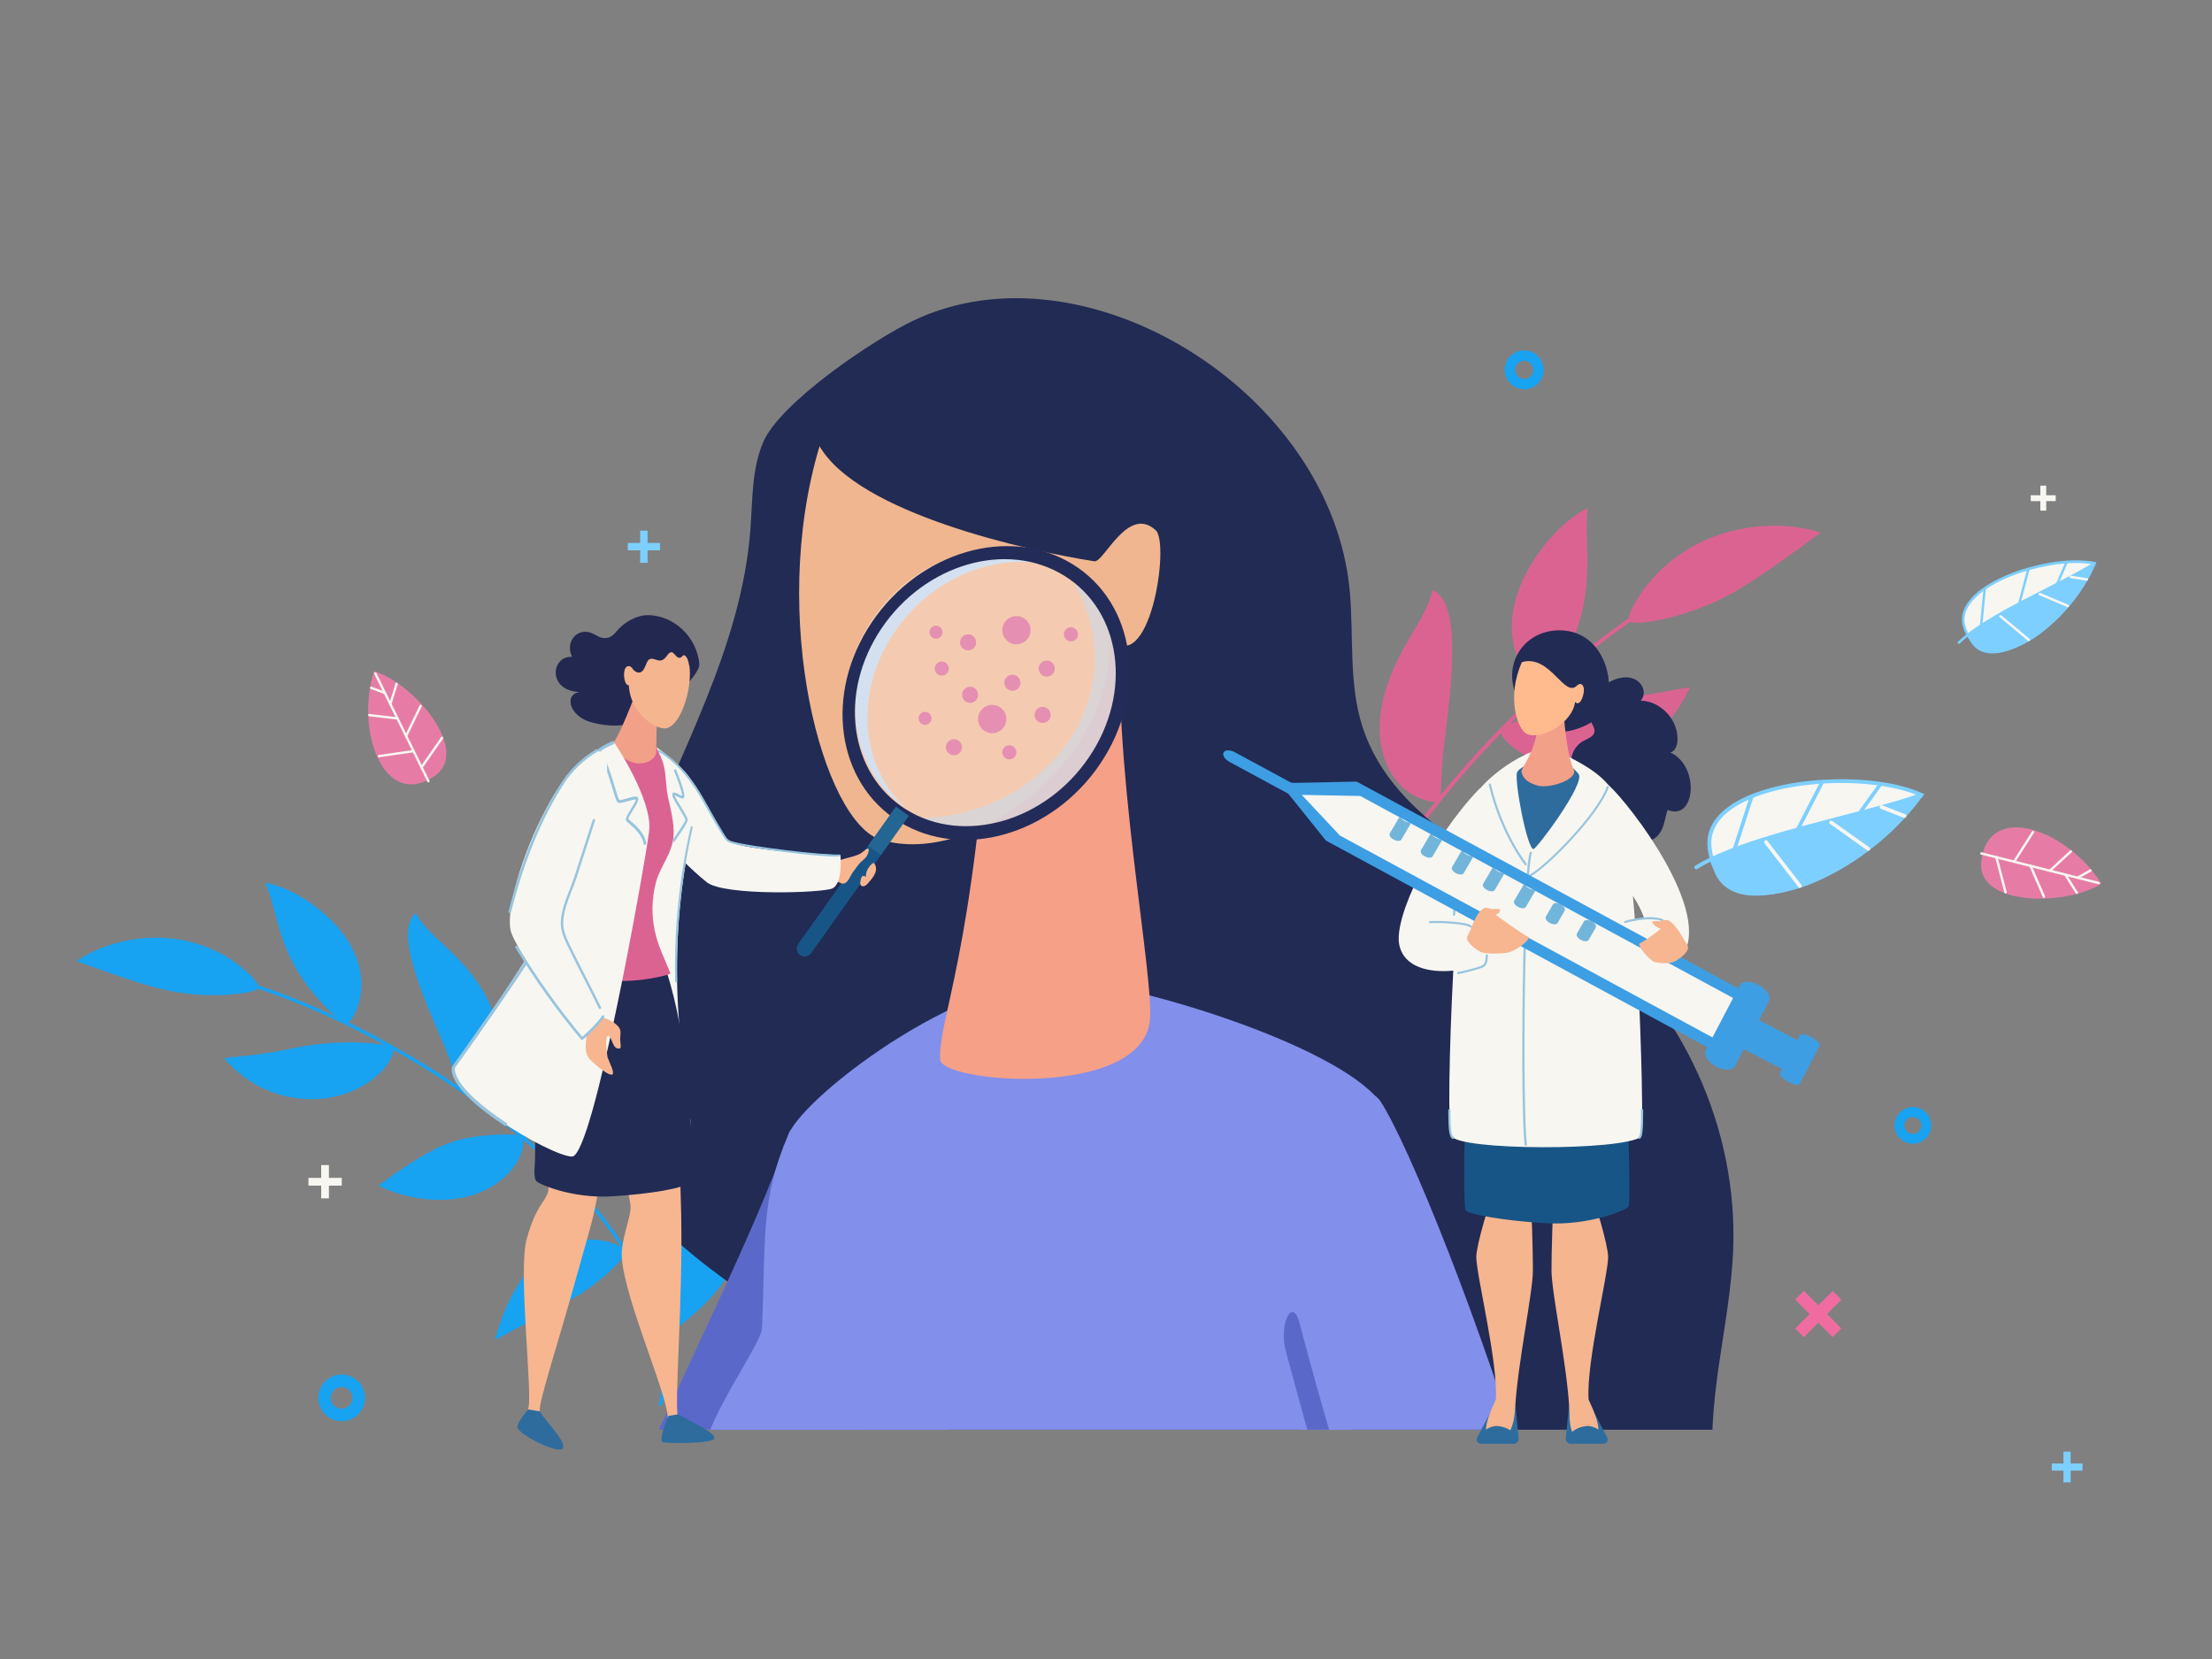 <?xml version="1.0" encoding="UTF-8"?>
<svg xmlns="http://www.w3.org/2000/svg" xmlns:xlink="http://www.w3.org/1999/xlink" viewBox="0 0 200 150">
  <rect x="0" y="0" width="200" height="150" fill="#808080" stroke="none"/>
  <defs>
    <style>
      .cls-1 {
        fill: #185587;
      }

      .cls-2 {
        fill: #232850;
      }

      .cls-3 {
        fill: #fff;
        mix-blend-mode: screen;
        opacity: .29;
      }

      .cls-4 {
        fill: #3d9ee3;
      }

      .cls-5 {
        fill: #828feb;
      }

      .cls-6 {
        fill: #f7b690;
      }

      .cls-7 {
        fill: #f06ca0;
      }

      .cls-8 {
        fill: #f3a088;
      }

      .cls-9 {
        fill: #2e6c9e;
      }

      .cls-10 {
        fill: #f0b68f;
      }

      .cls-11 {
        fill: #cde5fe;
        opacity: .81;
      }

      .cls-12 {
        fill: #aacef4;
        opacity: .53;
      }

      .cls-13 {
        fill: none;
      }

      .cls-14 {
        fill: #f6a087;
      }

      .cls-15 {
        fill: #246693;
      }

      .cls-16 {
        fill: #18a2f2;
      }

      .cls-17 {
        fill: #f7f6f1;
      }

      .cls-18 {
        isolation: isolate;
      }

      .cls-19 {
        fill: #97c4de;
      }

      .cls-20 {
        fill: #212b54;
      }

      .cls-21 {
        fill: #ffbb8e;
      }

      .cls-22 {
        fill: #232b59;
      }

      .cls-23 {
        fill: #db6392;
      }

      .cls-24 {
        fill: #e67ca6;
      }

      .cls-25 {
        fill: #72b5db;
      }

      .cls-26 {
        fill: #222b54;
      }

      .cls-27 {
        fill: #5a69c9;
      }

      .cls-28 {
        fill: #7dcfff;
      }

      .cls-29 {
        clip-path: url(#clippath);
      }

      .cls-30 {
        fill: #f5b58f;
      }
    </style>
    <clipPath id="clippath">
      <rect class="cls-13" x="51.1" y="14.78" width="113.36" height="114.49"></rect>
    </clipPath>
  </defs>
  <g class="cls-18">
    <g id="_レイヤー_2" data-name="レイヤー 2">
      <g id="_レイヤー_1-2" data-name="レイヤー 1">
        <g>
          <rect class="cls-13" width="200" height="150"></rect>
          <g>
            <path class="cls-24" d="M39.26,70.19c3.37-2.26-1.77-8.38-5.44-9.51-1.72,5.4.89,12.56,5.44,9.51Z"></path>
            <path class="cls-17" d="M38.78,70.73c.05-.03.07-.09.05-.14l-4.8-9.74c-.03-.05-.09-.07-.14-.05-.05.03-.07.09-.05.14l4.8,9.74c.03.05.09.07.14.05,0,0,0,0,0,0Z"></path>
            <path class="cls-17" d="M34.84,62.75s.04-.03.05-.06c.02-.05,0-.12-.06-.14l-1.23-.46c-.05-.02-.12,0-.14.06-.02.05,0,.12.06.14l1.23.46s.06,0,.09,0Z"></path>
            <path class="cls-17" d="M35.34,63.77s.04-.03.05-.06l.57-1.85c.02-.06-.01-.12-.07-.13-.06-.02-.12.01-.13.07l-.57,1.85c-.02.06.01.12.07.13.03,0,.06,0,.08,0Z"></path>
            <path class="cls-17" d="M35.97,65.05s.05-.05.06-.08c0-.06-.03-.11-.09-.12l-2.54-.3c-.06,0-.11.03-.12.09,0,.06.03.11.09.12l2.54.3s.04,0,.06-.01Z"></path>
            <path class="cls-17" d="M36.76,66.65s.04-.03.05-.05l1.32-2.73c.03-.05,0-.12-.05-.14-.05-.03-.12,0-.14.05l-1.32,2.73c-.03.05,0,.12.05.14.03.02.07.01.1,0Z"></path>
            <path class="cls-17" d="M37.44,68.01s.06-.06.06-.11c0-.06-.06-.1-.12-.09l-3.13.45c-.06,0-.1.06-.09.12s.06.1.12.09l3.13-.45s.02,0,.04-.01Z"></path>
            <path class="cls-17" d="M38.16,69.48s.03-.02.04-.03l1.86-2.68s.02-.11-.03-.15-.11-.02-.15.03l-1.86,2.68s-.02.11.03.15c.03.02.08.02.11,0Z"></path>
            <path class="cls-23" d="M123.79,81.72c-3.11,5.28-5.06,10.28-5.82,14.79l-.38.04c.01-.08.02-.15.04-.23.79-4.56,2.77-9.53,5.86-14.79,2.81-4.77,6.53-9.69,10.75-14.21,4.08-4.37,8.54-8.29,12.9-11.33.08-.06.19-.04.24.04.06.08.04.19-.04.24-8.98,6.27-18,16.02-23.55,25.44Z"></path>
            <path class="cls-23" d="M147.24,56.14c.34.49,4.69-.11,8.66-2.13,1.89-.97,3.68-2.15,8.7-5.84-1.74-.62-4.39-.88-7.17-.35-7.64,1.48-10.48,7.9-10.19,8.32Z"></path>
            <path class="cls-23" d="M139.63,62.28c.54-.16,1.95-2.74,2.73-4.79,1.9-4.95.79-8.49,1.21-11.56-1.59.74-3.94,2.86-5.46,5.67-3.67,6.77.87,10.88,1.52,10.68Z"></path>
            <path class="cls-23" d="M129.1,72.41c1.74.39.86-.4,1.52-5.57.65-5.1,1.55-12.35-1.1-13.49-.51,2.6-3.08,4.99-4.31,9.29-1.52,5.39.88,9.07,3.89,9.77Z"></path>
            <path class="cls-23" d="M118.18,86.91c.99-.01,2.22-.3,2.94-.82.34-.23.39-.34-.17-1.17-1.26-1.8-1.81-2.63-3.26-6.38-1.09-2.72-2.89-7.48-2.69-10.41-2.08,1.91-4.37,7.54-3.53,12.34.75,4.36,3.58,6.48,6.72,6.43Z"></path>
            <path class="cls-23" d="M135.7,66.06c-.06.17.07.47.39.84,1.27,1.49,4.31,2.74,7.77,2.2,2.85-.47,5.41-1.97,7.14-4.07.78-.94,1.28-1.83,1.79-2.87-.15.01-.56.07-.92.13-1.67.29-1.3.3-4.38.71,0,0-.22.02-2.2.21-4.96.44-9.42,2.35-9.59,2.85Z"></path>
            <path class="cls-23" d="M130.42,77.25c-2,.25-4.72.98-4.93,1.39-.08.16-.03.51.18.95.1.23.25.46.44.72,1.03,1.43,3.29,2.65,6,2.7,4.43.05,8.13-2.68,9.09-3.72-2.13-.74-4.55-1.58-6.78-1.96-1.35-.23-2.52-.27-3.99-.08Z"></path>
            <path class="cls-16" d="M59.81,127.11s.06-.05.06-.09c.86-3.54.28-7.37-1.71-11.39-1.79-3.62-4.67-7.3-8.56-10.94-3.53-3.3-7.86-6.5-12.52-9.25-4.49-2.65-9.2-4.83-13.6-6.31-.08-.03-.17.02-.19.1-.03.08.02.17.1.19,9.07,3.04,19.04,8.97,26.01,15.49,8.16,7.63,11.78,15.45,10.18,22.03-.02.08.03.17.11.19.04.01.09,0,.12-.02Z"></path>
            <path class="cls-16" d="M23.43,89.29c-.17.49-3.95,1.07-7.78.36-1.83-.35-3.61-.89-8.73-2.74,1.31-.95,3.46-1.82,5.92-2.07,6.77-.65,10.73,4.03,10.59,4.45Z"></path>
            <path class="cls-16" d="M31.32,92.54c-.49,0-2.31-1.81-3.47-3.34-2.81-3.68-2.76-6.91-3.87-9.38,1.52.22,4.01,1.42,5.98,3.4,4.75,4.76,1.96,9.32,1.37,9.32Z"></path>
            <path class="cls-16" d="M42.64,98.43c-1.36.76-.82-.12-2.65-4.29-1.8-4.11-4.35-9.96-2.41-11.57,1.07,2.05,3.81,3.42,5.9,6.72,2.61,4.14,1.5,7.81-.84,9.14Z"></path>
            <path class="cls-16" d="M55.37,107.88c-.83.23-1.93.3-2.67.04-.34-.11-.42-.19-.14-1.02.61-1.81.87-2.65,1.16-6.15.24-2.54.58-6.98-.31-9.38,2.21,1.09,5.52,5.23,6.01,9.47.45,3.84-1.39,6.31-4.04,7.05Z"></path>
            <path class="cls-16" d="M61.94,119.49c-.25.21-1.85,1.58-2.13,1.41-.6-.35-1.33-9.27,3.65-13.18,1.32-.99,2.79-1.48,4.28-1.53,1-.03,1.82.15,2.1.24-2.61,8-4.96,10.63-7.89,13.06Z"></path>
            <path class="cls-16" d="M35.54,94.74c.09.13.05.41-.12.8-.69,1.56-2.93,3.36-5.96,3.76-2.5.32-5.01-.31-6.99-1.64-.89-.6-1.52-1.22-2.21-1.96.13-.03.48-.08.8-.12,1.47-.17,1.17-.07,3.85-.49,0,0,.19-.03,1.89-.37,4.27-.85,8.47-.36,8.74.02Z"></path>
            <path class="cls-16" d="M42.73,102.81c1.74-.28,4.2-.34,4.48-.05.11.12.15.42.09.84-.03.22-.1.45-.19.71-.51,1.45-2.1,3.04-4.36,3.74-3.7,1.14-7.47-.24-8.53-.87,1.6-1.15,3.42-2.45,5.19-3.32,1.07-.53,2.04-.85,3.32-1.05Z"></path>
            <path class="cls-16" d="M52.17,112.18c2.32-.45,4.28.58,4.36.9.09.34-.56,1.05-.82,1.3-.46.5-1.39,1.34-2.65,2.23-1.63,1.18-3.24,1.79-8.3,4.55.34-1.34.92-2.86,1.4-3.79,1.37-2.62,3.09-4.6,6-5.18Z"></path>
            <g class="cls-29">
              <path class="cls-20" d="M123.17,65.65c2.86,8.98,13.19,12.73,20.52,18.65,8.45,6.81,13.42,17.73,13.02,28.57-.26,7.13-2.69,14.21-1.63,21.27.74,4.96,3.18,9.56,3.85,14.54.99,7.4-2.15,14.98-7.3,20.38-15.28,16.02-49.82,17.85-62.48-1.83-8.72-13.56-4.85-33.29-15.8-45.12-4.39-4.74-10.67-7.52-14.67-12.6-6.7-8.52-5.1-20.9-1.26-31.03s9.62-19.82,10.43-30.63c.2-2.65.11-5.41,1.15-7.86,1.53-3.6,10-9.31,13.62-11.02,15.44-7.32,37.77,6.41,39.42,24.48.37,4.08-.11,8.3,1.13,12.2Z"></path>
              <path class="cls-27" d="M84.4,126.1c-6.06-14.1-12.09-26.67-13.11-23.56-5.78,17.59-29.5,56.1-21.64,69.46,7.71,13.11,48.25-12.7,48.25-12.7,0,0-6.77-17.54-13.5-33.2Z"></path>
              <path class="cls-5" d="M97.21,88.62c-9.1-1.26-24.28,10.18-25.91,13.92-2.6,5.97-2.04,9.66-2.41,17.59-.07,1.49-5.62,8.9-5.31,11.94.28,2.78,3.47,6.7,6.17,8.13.04,11.36,6.65,25.26,5.97,34.6-.36,4.99,41.96,3.01,41.32-2.81-2.98-27.1,13.48-60.41,8.19-71.64-2.27-4.83-19.11-10.5-28.03-11.74Z"></path>
              <path class="cls-14" d="M89.57,61.42c-1.48,24.9-4.78,30.82-4.56,34.39.13,2.09,17.83,3.56,18.93-3.33.59-3.7-3.64-24.04-2.53-37.72-5.98,1.11-11.44.04-11.83,6.66Z"></path>
              <path class="cls-23" d="M93.54,141.75c-1.59,0-3.17-.18-4.62-.58-2.5-.7-4.34-2.01-5.32-3.81-.24-.44-.08-.99.36-1.22.44-.24.99-.08,1.22.36.75,1.38,2.17,2.36,4.22,2.93,4.29,1.2,10.03.15,12.88-1.51.43-.25.98-.1,1.23.33.25.43.11.98-.33,1.23-2.26,1.32-5.98,2.27-9.66,2.27Z"></path>
              <path class="cls-5" d="M124.81,99.57c5.03,7.59,26.81,66.21,16.37,70.65-1.76.75-6.55.05-8.89-3.45-5.03-7.51-8.99-29.67-18.54-44.76-4.75-7.51,7.98-27.09,11.06-22.44Z"></path>
              <path class="cls-27" d="M120.67,136.4c-.21,0-.42-.25-.57-.72-2.09-6.78-3.87-13.66-3.89-13.73-.24-.93-.15-2.23.19-2.91.35-.68.82-.48,1.06.45.02.07,1.77,6.81,3.81,13.46.27.87.22,2.18-.11,2.94-.15.34-.33.51-.51.51Z"></path>
              <path class="cls-10" d="M74.1,40.34c-4.65,15.51.33,34.05,5.57,35.6,8.55,2.53,21.29-7.52,20.61-18.29,3.64,3.89,5.53-8.48,4.22-9.7-2.51-2.34-4.7,2.93-5.55,2.8-5.96-.93-21.34-4.32-24.85-10.41Z"></path>
              <circle class="cls-23" cx="91.9" cy="56.98" r="1.28"></circle>
              <path class="cls-23" d="M90.99,65.01c0,.71-.57,1.28-1.28,1.28s-1.28-.57-1.28-1.28.57-1.28,1.28-1.28,1.28.57,1.28,1.28Z"></path>
              <path class="cls-23" d="M88.44,62.82c0,.4-.33.73-.73.73s-.73-.33-.73-.73.33-.73.73-.73.73.33.73.73Z"></path>
              <path class="cls-23" d="M86.98,67.56c0,.4-.33.73-.73.73s-.73-.33-.73-.73.33-.73.73-.73.73.33.73.73Z"></path>
              <circle class="cls-23" cx="87.53" cy="58.08" r=".73"></circle>
              <circle class="cls-23" cx="94.64" cy="60.45" r=".73"></circle>
              <circle class="cls-23" cx="91.54" cy="61.73" r=".73"></circle>
              <path class="cls-23" d="M91.9,68.02c0,.35-.29.64-.64.64s-.64-.29-.64-.64.29-.64.64-.64.64.29.64.64Z"></path>
              <path class="cls-23" d="M85.22,57.16c0,.33-.26.59-.59.59s-.59-.26-.59-.59.26-.59.59-.59.59.26.59.59Z"></path>
              <path class="cls-23" d="M84.23,64.95c0,.33-.26.59-.59.59s-.59-.26-.59-.59.26-.59.59-.59.59.26.59.59Z"></path>
              <path class="cls-23" d="M97.47,57.35c0,.35-.29.64-.64.64s-.64-.29-.64-.64.29-.64.64-.64.64.29.64.64Z"></path>
              <path class="cls-23" d="M85.79,60.45c0,.35-.29.64-.64.64s-.64-.29-.64-.64.29-.64.64-.64.64.29.64.64Z"></path>
              <circle class="cls-23" cx="94.27" cy="64.64" r=".73"></circle>
            </g>
            <path class="cls-24" d="M179.14,77.86c-.49,4.06,7.58,4.12,10.86,2.04-3.01-4.85-10.2-7.53-10.86-2.04Z"></path>
            <path class="cls-17" d="M179.04,77.14c-.01.06.02.11.08.13l10.62,2.68c.06.01.12-.02.13-.08.01-.06-.02-.12-.08-.13l-10.62-2.68c-.06-.01-.12.02-.13.08,0,0,0,0,0,0Z"></path>
            <path class="cls-17" d="M187.75,79.34s0,.05.01.07c.03.05.09.07.15.04l1.16-.65c.05-.03.07-.09.04-.15-.03-.05-.09-.07-.15-.04l-1.16.65s-.05.04-.05.07Z"></path>
            <path class="cls-17" d="M186.64,79.06s0,.06.01.08l1.04,1.65s.1.06.15.03.06-.1.03-.15l-1.04-1.65s-.1-.06-.15-.03c-.03.02-.04.04-.05.07Z"></path>
            <path class="cls-17" d="M185.24,78.7s0,.07.03.1c.04.04.11.05.15,0l1.9-1.75s.05-.11,0-.15c-.04-.04-.11-.05-.15,0l-1.9,1.75s-.03.04-.03.06Z"></path>
            <path class="cls-17" d="M183.49,78.26s0,.04,0,.07l1.22,2.8c.02.05.09.08.14.05.05-.02.08-.09.06-.14l-1.22-2.8c-.02-.05-.09-.08-.14-.05-.03.01-.05.04-.06.08Z"></path>
            <path class="cls-17" d="M182,77.89s0,.09.05.11c.05.03.12.02.15-.03l1.71-2.69c.03-.05.02-.12-.03-.15s-.12-.02-.15.03l-1.71,2.69s-.01.02-.01.03Z"></path>
            <path class="cls-17" d="M180.4,77.48s0,.03,0,.05l.83,3.18c.01.06.07.09.13.08.06-.02.09-.07.08-.13l-.83-3.18c-.01-.06-.07-.09-.13-.08-.04.01-.07.04-.08.08Z"></path>
            <path class="cls-17" d="M154.57,76.65c-.69-6,13.48-7.36,19.16-4.77-5.48,7.74-18.23,12.88-19.16,4.77Z"></path>
            <path class="cls-28" d="M154.75,77.68c3.39-1.87,12.39-3.8,18.99-5.81-5.48,7.74-18.25,12.76-18.99,5.81Z"></path>
            <polygon class="cls-28" points="167.96 73.48 168.23 73.68 170.18 70.97 169.91 70.77 167.96 73.48"></polygon>
            <polygon class="cls-28" points="162.23 75.24 162.53 75.4 164.92 70.75 164.62 70.6 162.23 75.24"></polygon>
            <path class="cls-28" d="M153.25,78.56c.05.05.13.05.2.01,2.92-1.82,8.39-3.25,13.21-4.5,2.69-.7,5.23-1.36,7.04-2.02.09-.03.13-.13.1-.22-.03-.09-.13-.13-.21-.1-1.79.65-4.33,1.31-7.01,2.01-4.85,1.26-10.34,2.69-13.31,4.54-.08.05-.1.15-.05.23,0,.02.02.03.03.04Z"></path>
            <polygon class="cls-28" points="156.59 76.97 156.91 77.08 158.55 72.04 158.23 71.93 156.59 76.97"></polygon>
            <path class="cls-28" d="M173.73,72.16c.05-.06.09-.13.14-.19l.12-.17-.19-.08s-.06-.03-.09-.04c-2.11-.94-5.4-1.38-8.82-1.18-2.08.12-3.99.46-5.59.98-.52.17-1,.35-1.45.56-.25.11-.49.24-.72.36-.31.17-.6.35-.86.55-1.41,1.03-2.03,2.28-1.87,3.72,0,.04,0,.07.01.11.04.28.09.55.15.8.03.11.06.22.09.33.01.04.03.08.04.13.06.16.12.32.19.47.14.3.31.57.5.81.16.2.34.39.53.55.47.4,1.04.69,1.7.86.77.2,1.67.24,2.65.12.78-.09,1.61-.29,2.48-.57,0,0,.02,0,.02,0,1.01-.33,2.07-.8,3.14-1.38,1.07-.58,2.11-1.25,3.09-2h0c1.2-.91,2.31-1.92,3.28-2.99,0,0,.02-.02.03-.03.51-.56.97-1.13,1.4-1.71ZM162.79,79.91c-.11.04-.23.08-.34.11-1.81.57-3.45.71-4.73.38-.91-.24-1.62-.7-2.13-1.38-.27-.36-.47-.78-.62-1.26,0-.03-.02-.06-.02-.08,0,0,0-.02,0-.03,0-.02-.01-.04-.02-.07-.01-.05-.03-.1-.04-.15-.03-.13-.06-.25-.08-.39,0,0,0,0,0,0-.02-.13-.04-.27-.06-.41-.15-1.31.43-2.46,1.73-3.41.12-.09.25-.18.38-.26.35-.23.74-.43,1.16-.62.03-.02.07-.03.1-.05.13-.06.27-.12.41-.17.28-.12.58-.22.89-.32,1.53-.5,3.29-.81,5.08-.93.13,0,.26-.02.39-.03,1.67-.1,3.35-.04,4.87.17.13.02.25.03.38.05,1.18.18,2.25.45,3.14.8.07.03.14.06.21.09,0,0,0,0,0,.01-.06.08-.12.17-.19.25-.35.46-.73.92-1.13,1.37-.08.09-.16.18-.24.27-.9.96-1.91,1.88-2.99,2.71-.09.07-.19.14-.28.21-.91.68-1.87,1.29-2.86,1.83-1.02.55-2.03,1-2.99,1.32Z"></path>
            <path class="cls-17" d="M170.01,73.1s.03.02.05.03l2.08.81c.09.03.18,0,.22-.1.03-.09,0-.18-.1-.22l-2.08-.81c-.09-.03-.18,0-.22.1-.03.07,0,.14.05.19Z"></path>
            <path class="cls-17" d="M165.45,74.49s0,0,.01,0l3.37,2.4c.08.05.18.04.23-.04.05-.08.04-.18-.04-.23l-3.37-2.4c-.08-.05-.18-.04-.23.04-.05.07-.04.17.03.23Z"></path>
            <path class="cls-17" d="M162.63,80.24c.06.05.15.05.21,0,.07-.06.09-.16.03-.24l-3.07-3.97c-.06-.07-.16-.09-.23-.03-.07.06-.09.16-.03.24l3.07,3.97s.02.02.02.03Z"></path>
            <path class="cls-17" d="M177.64,56.78c-1.31-3.8,7.7-6.71,11.76-5.84-2.45,5.81-9.99,10.97-11.76,5.84Z"></path>
            <path class="cls-28" d="M177.9,57.42c1.93-1.7,7.5-4.24,11.5-6.49-2.45,5.81-10.02,10.89-11.5,6.49Z"></path>
            <polygon class="cls-28" points="185.88 52.81 186.08 52.9 186.96 50.86 186.76 50.77 185.88 52.81"></polygon>
            <polygon class="cls-28" points="182.41 54.77 182.62 54.83 183.51 51.47 183.3 51.41 182.41 54.77"></polygon>
            <path class="cls-28" d="M177.06,58.21s.09.02.13-.02c1.63-1.6,4.98-3.31,7.93-4.82,1.65-.84,3.2-1.63,4.28-2.32.05-.03.07-.1.03-.15-.03-.05-.1-.07-.15-.04-1.07.68-2.62,1.47-4.26,2.31-2.97,1.51-6.33,3.23-7.99,4.85-.04.04-.04.11,0,.16,0,0,.02.02.03.02Z"></path>
            <polygon class="cls-28" points="179 56.7 179.22 56.72 179.56 53.22 179.34 53.2 179 56.7"></polygon>
            <path class="cls-28" d="M189.44,51.12s.04-.1.06-.15l.05-.13-.13-.03s-.04,0-.06-.01c-1.5-.3-3.7-.12-5.9.5-1.33.37-2.52.87-3.49,1.43-.31.18-.6.37-.86.57-.15.11-.29.22-.42.34-.18.16-.34.32-.48.48-.77.87-.99,1.77-.68,2.68,0,.02.02.05.02.07.06.18.14.34.22.5.03.07.07.13.11.2.02.03.03.05.05.08.06.1.12.19.19.28.13.17.28.33.44.46.13.11.28.2.43.28.36.19.77.3,1.23.31.53.02,1.12-.08,1.74-.3.49-.17,1.01-.42,1.53-.73,0,0,0,0,.01,0,.61-.36,1.23-.81,1.84-1.35.61-.53,1.19-1.11,1.72-1.74h0c.65-.76,1.23-1.58,1.7-2.41,0,0,0-.02.01-.02.25-.43.47-.87.66-1.31ZM183.44,57.72c-.07.04-.14.08-.2.12-1.09.63-2.14.95-3.02.92-.63-.02-1.15-.22-1.58-.59-.22-.2-.42-.44-.59-.73,0-.02-.02-.03-.03-.05,0,0,0,0,0-.02,0-.01-.01-.03-.02-.04-.02-.03-.03-.06-.05-.09-.04-.08-.07-.16-.11-.24,0,0,0,0,0,0-.03-.08-.07-.17-.1-.26-.29-.83-.07-1.66.64-2.46.07-.08.14-.15.21-.22.2-.2.42-.39.66-.57.02-.02.04-.03.06-.05.08-.06.16-.11.24-.17.17-.12.35-.23.53-.33.92-.54,2.02-.99,3.16-1.33.08-.02.17-.05.25-.07,1.07-.3,2.17-.5,3.19-.59.08,0,.17-.01.25-.02.79-.05,1.53-.03,2.16.07.05,0,.1.02.15.03,0,0,0,0,0,0-.03.06-.06.13-.09.19-.16.35-.34.7-.54,1.05-.04.07-.08.14-.12.21-.44.75-.97,1.49-1.55,2.19-.05.06-.1.12-.15.18-.49.57-1.03,1.11-1.59,1.6-.58.51-1.17.94-1.75,1.29Z"></path>
            <path class="cls-17" d="M187.16,52.26s.02,0,.04.01l1.47.23c.06,0,.12-.03.13-.09,0-.06-.03-.12-.09-.13l-1.47-.23c-.06,0-.12.03-.13.09,0,.05.02.09.06.12Z"></path>
            <path class="cls-17" d="M184.39,53.82s0,0,0,0l2.53,1.07c.06.02.12,0,.15-.06.02-.06,0-.12-.06-.15l-2.53-1.07c-.06-.02-.12,0-.15.06-.02.05,0,.12.05.14Z"></path>
            <path class="cls-17" d="M183.38,57.96s.1.01.14-.03c.04-.05.03-.12-.01-.16l-2.56-2.14s-.12-.03-.16.01c-.04.05-.03.12.01.16l2.56,2.14s.01,0,.02.01Z"></path>
            <rect class="cls-28" x="185.51" y="132.32" width="2.78" height=".65"></rect>
            <rect class="cls-28" x="185.51" y="132.32" width="2.78" height=".65" transform="translate(319.54 -54.26) rotate(90)"></rect>
            <rect class="cls-17" x="183.61" y="44.78" width="2.26" height=".53"></rect>
            <rect class="cls-17" x="183.61" y="44.78" width="2.26" height=".53" transform="translate(229.79 -139.7) rotate(90)"></rect>
            <rect class="cls-28" x="56.76" y="49.09" width="2.91" height=".67"></rect>
            <rect class="cls-28" x="56.76" y="49.09" width="2.91" height=".67" transform="translate(107.64 -8.78) rotate(90)"></rect>
            <rect class="cls-17" x="27.89" y="106.5" width="3.01" height=".7"></rect>
            <rect class="cls-17" x="27.89" y="106.5" width="3.01" height=".7" transform="translate(136.24 77.45) rotate(90)"></rect>
            <rect class="cls-7" x="162" y="118.25" width="4.8" height="1.11" transform="translate(132.16 -81.45) rotate(45)"></rect>
            <rect class="cls-7" x="162" y="118.25" width="4.8" height="1.11" transform="translate(364.66 86.57) rotate(135)"></rect>
            <path class="cls-16" d="M137.81,35.2c.97,0,1.76-.79,1.76-1.76s-.79-1.76-1.76-1.76-1.76.79-1.76,1.76.79,1.76,1.76,1.76ZM137.81,32.62c.45,0,.82.37.82.82s-.37.82-.82.82-.82-.37-.82-.82.37-.82.82-.82Z"></path>
            <path class="cls-16" d="M30.89,128.5c.1,0,.21,0,.31-.02,1.02-.15,1.81-1.03,1.81-2.09,0-1.16-.95-2.11-2.11-2.11-.1,0-.21,0-.31.02-1.02.15-1.81,1.03-1.81,2.09,0,1.17.95,2.11,2.11,2.11ZM30.82,125.41s.04,0,.07,0c.54,0,.98.44.98.98,0,.47-.33.86-.77.96-.07.02-.14.02-.21.02-.54,0-.98-.44-.98-.98s.4-.94.91-.98Z"></path>
            <path class="cls-16" d="M172.96,103.41c.08,0,.16,0,.24-.02.8-.12,1.42-.81,1.42-1.64,0-.91-.74-1.66-1.66-1.66-.08,0-.16,0-.24.02-.8.12-1.42.81-1.42,1.64,0,.91.74,1.66,1.66,1.66ZM172.9,100.99s.04,0,.05,0c.42,0,.77.35.77.77,0,.37-.26.68-.6.75-.05.01-.11.02-.17.02-.42,0-.77-.35-.77-.77s.32-.74.72-.77Z"></path>
            <path class="cls-26" d="M145.35,60.82c.26,1.18-.05,2,.08,2.87.17,1.09-6.5,5.7-8.53-1.36-.8-2.79,1.18-5.34,4.1-5.34,2.3,0,3.86,1.6,4.35,3.84Z"></path>
            <path class="cls-26" d="M144.13,63.21c-.43.62-.52,1.48-.21,2.17.12.26.29.52.24.8-.08.44-.6.6-.99.81-.73.39-1.19,1.24-1.11,2.07.08.82.69,1.57,1.48,1.81-.63.28-.7,1.14-.6,1.83.42,3.05,2.61,2.69,3.18,1.61.62.61,2.07,1.78,2.94,1.69.58-.06,1.02-.56,1.24-1.1.22-.54.29-1.12.48-1.67,2.52,1.05,2.95-3.96.24-5.2.41-.08.6-.56.64-.97.18-1.86-1.46-3.69-3.32-3.71.75-.77-.04-2.48-1.92-2.04-.61.14-1.16.48-1.69.81-.11.3-.4.82-.58,1.08Z"></path>
            <path class="cls-9" d="M143.87,127.22l1.4,2.65c.16.3-.06.66-.4.66h-2.85c-.27,0-.48-.23-.45-.5l.3-3.02,2,.21Z"></path>
            <path class="cls-30" d="M143.41,106.76c.81,1.73,1.99,5.87,1.99,6.88,0,1.67-1.97,9.46-1.77,12.89,1.18,2.48,1.14,3.46.15,3.64-2.02.36-1.83-1.65-1.89-2.82-.22-4.03-1.61-10.49-1.61-12.48,0-1.48.1-6.49.33-7.29.22-.8,2.25-2,2.81-.8Z"></path>
            <path class="cls-9" d="M145.01,130.53c.29,0,.45-.33.27-.56-.47-.62-1.19-1.1-1.86-1.03-.99.11-1.48.65-1.71,1.07-.13.23.04.51.3.51h2.99Z"></path>
            <path class="cls-9" d="M135.01,127.22l-1.4,2.65c-.16.3.06.66.4.66h2.85c.27,0,.48-.23.45-.5l-.3-3.02-2,.21Z"></path>
            <path class="cls-30" d="M135.47,106.76c-.81,1.73-1.99,5.87-1.99,6.88,0,1.67,1.97,9.46,1.77,12.89-1.18,2.48-1.14,3.45-.15,3.64,1.45.28,1.83-1.65,1.89-2.82.22-4.03,1.61-10.49,1.61-12.48,0-1.48-.1-6.49-.33-7.29-.22-.8-2.24-2-2.81-.8Z"></path>
            <path class="cls-9" d="M133.87,130.53c-.29,0-.45-.33-.27-.56.47-.62,1.19-1.1,1.86-1.03.99.11,1.48.65,1.71,1.07.13.23-.04.51-.3.51h-2.99Z"></path>
            <path class="cls-1" d="M132.49,102.06c-.17,2.58-.11,6.94,0,7.33.11.38,3.49,1,7.36,1.21,3.87.21,7.15-1.18,7.38-1.49.23-.32-.02-8.18-.13-8.84-.11-.66-14.61,1.8-14.61,1.8Z"></path>
            <path class="cls-17" d="M145.42,70.96c-.76-.89-1.81-1.61-3.21-2.34-.92-.59-3.18-1.09-4.34-.36-1.55.72-3.09,1.94-4.02,2.99-.06.05-.13.1-.18.16-4.23,4.45-7.65,11.49-7.16,13.99.41,2.08,2.74,2.57,4.89,2.36-.38,7.18-.49,14.25-.18,14.94.6,1.34,15.45,1.37,17.16.08.21-.15.07-8-.34-15.68,1.52.31,3.33.35,4.09-.73,2.69-3.89-4.63-13.51-6.7-15.4ZM147.82,83.16c-.06-.83-.12-1.38-.18-2.16.44.69.8,1.34,1.01,2.02-.09.03-.5.08-.83.14Z"></path>
            <path class="cls-19" d="M138.41,79.22s-.07-.02-.09-.05c-.02-.05,0-.11.04-.13,1.25-.63,6-5.33,6.92-7.91.02-.05.07-.08.12-.06.05.02.08.07.06.12-.4,1.13-1.63,2.85-3.36,4.73-1.44,1.56-2.98,2.94-3.66,3.29-.01,0-.03.01-.04.01Z"></path>
            <path class="cls-19" d="M137.95,78.25s-.06-.01-.08-.04c-1.44-1.95-2.63-4.59-3.26-7.26-.01-.05.02-.1.07-.12.05-.01.1.02.12.07.62,2.64,1.8,5.26,3.23,7.19.03.04.02.1-.02.14-.02.01-.04.02-.06.02Z"></path>
            <path class="cls-19" d="M137.95,103.6s-.09-.04-.1-.09c-.19-1.55-.26-7.23-.18-13.51.03-2.62.18-11.28.64-12.92.01-.05.07-.08.12-.07.05.01.08.07.07.12-.36,1.28-.56,7.49-.63,12.87-.08,6.27,0,11.94.18,13.48,0,.05-.03.1-.08.11,0,0,0,0-.01,0Z"></path>
            <path class="cls-19" d="M146.93,83.46s-.08-.03-.09-.07c-.01-.05.01-.11.07-.12.09-.03,2.18-.63,3.43-.17.05.02.08.07.06.12-.02.05-.07.08-.12.06-1.19-.44-3.28.16-3.3.17,0,0-.02,0-.03,0Z"></path>
            <path class="cls-19" d="M147.65,87.67s0,0,0,0c-.48-.04-1.69-.4-2.17-1.22-.03-.05-.01-.11.03-.13.05-.03.1-.01.13.03.45.76,1.57,1.09,2.02,1.13.05,0,.09.05.09.1,0,.05-.05.09-.1.09Z"></path>
            <path class="cls-19" d="M132.98,83.86s-.04,0-.06-.02c-.39-.32-2.83-.43-3.63-.37-.05,0-.1-.04-.1-.09,0-.05.04-.1.09-.1.62-.05,3.28.02,3.76.41.04.03.05.1.01.14-.02.02-.05.04-.07.04Z"></path>
            <path class="cls-19" d="M131.84,88.08s-.09-.04-.1-.09c0-.05.03-.1.08-.11.39-.05,1.71-.4,2.05-.53.28-.11.44-.2.47-.97,0-.05.05-.1.1-.09.05,0,.09.05.09.1-.03.8-.2,1-.59,1.14-.36.13-1.69.49-2.1.54,0,0,0,0-.01,0Z"></path>
            <path class="cls-9" d="M140.18,68.55c.7.11,1.9.58,2.55,1.43s-3.8,6.79-4.08,6.79c-.57,0-1.76-6.21-1.48-6.94.19-.49,2.21-1.41,3-1.28Z"></path>
            <path class="cls-8" d="M141.4,64.67c.13,2.06.53,4.23.87,4.87.49.91-2.14,1.79-3.24,1.49-1.1-.29-1.42-.88-1.46-1.27-.03-.39,1.29-1.69,1.52-4.44.18-2.2,2.25-1.49,2.3-.65Z"></path>
            <path class="cls-19" d="M131.46,82.8s0,0,0,0c-.05,0-.09-.05-.09-.11,0-.02.21-2.24.38-3.25,0-.05.06-.09.11-.08.05,0,.09.06.08.11-.18,1-.38,3.21-.38,3.24,0,.05-.05.09-.1.09Z"></path>
            <path class="cls-19" d="M148.22,102.97s-.07-.02-.09-.06c-.02-.05,0-.11.05-.13.01,0,.12-.09.17-.9.03-.48.03-1.02.02-1.35,0-.06,0-.11,0-.16,0-.05.04-.1.1-.1s.1.04.1.1c0,.04,0,.1,0,.16,0,1.67-.07,2.33-.31,2.43-.01,0-.02,0-.04,0Z"></path>
            <path class="cls-19" d="M131.38,102.97s-.03,0-.04,0c-.34-.16-.37-.93-.39-2.09,0-.17,0-.34,0-.49,0-.05.04-.1.09-.1.05,0,.1.04.1.09,0,.16,0,.32,0,.49,0,.76.02,1.8.28,1.92.05.02.07.08.05.13-.02.04-.05.06-.09.06Z"></path>
            <path class="cls-17" d="M119.97,75.83l-4.25-5.04,6.85.04,36.6,19.84-2.6,5-36.6-19.84Z"></path>
            <path class="cls-25" d="M142.62,84.71c-.07-.11-.09-.22-.04-.3l.64-1.11c.09-.16.41-.16.7,0,.29.16.45.41.36.57l-.64,1.11c-.09.16-.41.16-.7,0-.14-.07-.25-.17-.32-.27Z"></path>
            <path class="cls-25" d="M139.81,83.18c-.07-.11-.09-.22-.04-.3l.64-1.11c.09-.16.41-.16.7,0,.29.16.45.41.36.57l-.64,1.11c-.09.16-.41.16-.7,0-.14-.07-.25-.17-.32-.27Z"></path>
            <path class="cls-25" d="M136.95,81.74c-.07-.11-.09-.22-.04-.3l.82-1.4c.09-.16.23.12.52.28s.63.13.53.28l-.82,1.4c-.09.16-.41.16-.7,0-.14-.07-.25-.17-.32-.27Z"></path>
            <path class="cls-25" d="M134.14,80.21c-.07-.11-.09-.22-.04-.3l.82-1.4c.09-.16.23.12.52.28.29.16.63.13.53.28l-.82,1.4c-.09.16-.41.16-.7,0-.14-.07-.25-.17-.32-.27Z"></path>
            <path class="cls-25" d="M131.33,78.69c-.07-.11-.09-.22-.04-.3l.82-1.4c.09-.16.23.12.52.28.29.16.63.13.53.28l-.82,1.4c-.09.16-.41.16-.7,0-.14-.07-.25-.17-.32-.27Z"></path>
            <path class="cls-25" d="M128.52,77.17c-.07-.11-.09-.22-.04-.3l.82-1.4c.09-.16.23.12.52.28s.63.13.53.28l-.82,1.4c-.09.16-.41.16-.7,0-.14-.07-.25-.17-.32-.27Z"></path>
            <path class="cls-25" d="M125.7,75.65c-.07-.11-.09-.22-.04-.3l.82-1.4c.09-.16.23.12.52.28s.63.13.53.28l-.82,1.4c-.09.16-.41.16-.7,0-.14-.07-.25-.17-.32-.27Z"></path>
            <polygon class="cls-4" points="161.94 97.08 163.33 94.47 156.6 90.97 155.2 93.58 161.94 97.08"></polygon>
            <path class="cls-4" d="M117.34,71.29c.06-.03.14-.06.22-.08l-5.9-3.19c-.44-.24-.9-.23-1.03.01-.07.13-.03.29.08.46.1.15.27.3.48.41l5.93,3.21c-.15-.34-.1-.65.22-.82Z"></path>
            <path class="cls-17" d="M158.63,89.79l-3.09,5.89,3.09-5.89Z"></path>
            <path class="cls-4" d="M154.35,95.73c-.18-.27-.24-.55-.13-.76l3.09-5.89c.22-.41.98-.41,1.71-.02.73.39,1.14,1.04.93,1.45l-3.09,5.89c-.22.41-.98.41-1.71.02-.35-.19-.63-.44-.8-.69Z"></path>
            <path class="cls-4" d="M119.88,76l-4.16-5.19,6.95-.14,36.6,19.83-2.79,5.33-36.6-19.83ZM117.7,71.87l3.44,3.67,34.23,18.55,1.85-3.57-34.23-18.55-5.29-.1Z"></path>
            <path class="cls-4" d="M161.11,97.4c-.14-.15-.21-.28-.17-.37l1.8-3.44c.09-.16.56-.08,1.05.19.49.27.82.62.74.78l-1.8,3.44c-.09.16-.56.08-1.05-.19-.24-.13-.44-.28-.57-.41Z"></path>
            <path class="cls-6" d="M135.02,82.2c-.21.01-.59-.19-.81-.1-.78.33-1.21,2.06-1.49,2.45-.36.5.6,1.22,1.09,1.49.49.28,2.15.17,2.51.09.83-.17,2.19-1.27,1.84-1.43-.44-.19-2.88-1.92-2.95-2.02.32-.03.42-.25.43-.43,0-.1-.49-.07-.62-.06Z"></path>
            <path class="cls-6" d="M149.99,83.3c.21.01.59-.19.81-.1.78.33,1.47,1.84,1.75,2.22.36.5-.6,1.22-1.09,1.49-.49.28-1.58.18-1.93.04-.41-.17-1.6-1.52-1.25-1.67.44-.19,1.81-1.22,1.89-1.32-.32-.03-.78-.42-.79-.61,0-.1.49-.07.62-.06Z"></path>
            <path class="cls-21" d="M137.61,59.86c-1.44,3.17-.39,6.16.47,6.51,1.39.57,4.14-1.09,4.33-2.91.48.56.92-.85.77-1.32-.12-.36-.36-.38-.63-.12-1.15,1.05-2.4-2.86-4.93-2.16Z"></path>
            <path class="cls-2" d="M63.23,59.98c-.26-2.38-2.22-4.26-4.51-4.36-.91-.04-1.81.38-2.51.99-.62.53-.83,1.21-1.76,1.06-.46-.07-.88-.56-1.55-.55-1.01.01-1.74,1.13-1.17,2.27-1.91-.12-2.25,3.05.64,3.18-1.42.27-.82,2.18.98,2.7,1.88.55,3.83.46,5.46-.6.89-.58,4.56-3.48,4.42-4.7Z"></path>
            <path class="cls-12" d="M100.62,56.26c-1.41-2.07-3.19-3.47-3.23-3.49,0,0-.05.08-.16.23.89,1.52,1.47,3.22,1.68,5.05.88,7.76-5.42,14.84-14.07,15.82-.42.05-.84.08-1.25.1-.06.1-.11.19-.16.28,1.88.58,3.93.8,6.05.56,7.65-.86,12.95-7.44,12.15-14.54-.17-1.48-.35-2.74-1-4.01Z"></path>
            <path class="cls-3" d="M81.43,73.07c5.49,3.39,13.22,1.26,17.28-4.76,4.06-6.03,2.91-13.66-2.58-17.06-5.49-3.39-13.22-1.26-17.28,4.76-4.06,6.03-2.91,13.66,2.58,17.06Z"></path>
            <path class="cls-11" d="M80.86,57.18c4.06-6.03,11.8-8.16,17.28-4.76.15.09.3.19.44.29-.47-.43-.99-.82-1.55-1.17-5.49-3.39-13.22-1.26-17.28,4.76-3.95,5.86-2.96,13.24,2.14,16.76-4.12-3.77-4.67-10.48-1.03-15.88Z"></path>
            <path class="cls-22" d="M81.31,74.3c5.71,3.53,13.84,1.18,18.17-5.25,4.33-6.43,3.22-14.5-2.49-18.03-5.71-3.53-13.84-1.18-18.17,5.25-4.33,6.43-3.22,14.5,2.49,18.03ZM81.96,73.21c-5.19-3.21-6.2-10.55-2.26-16.39,3.94-5.84,11.33-7.98,16.52-4.77,5.19,3.21,6.2,10.55,2.26,16.39-3.94,5.84-11.33,7.98-16.52,4.77Z"></path>
            <path class="cls-1" d="M73.34,86.18l6.28-8.83c.23-.32.15-.77-.17-1h0c-.32-.23-.77-.15-1,.17l-6.28,8.83c-.23.32-.15.77.17,1h0c.32.23.77.15,1-.17Z"></path>
            <rect class="cls-15" x="78.16" y="74.4" width="4.35" height="1.44" transform="translate(188.1 53.17) rotate(125.41)"></rect>
            <path class="cls-6" d="M78.04,80.13s.03,0,.05,0c.22-.03.38-.27.5-.4.49-.55.86-1.13.43-1.71-.11.02-.2.09-.27.17-.32.32-.48.73-.46,1.11-.06-.06-.13-.12-.22-.11-.13.01-.2.15-.22.25-.02.09-.04.18-.06.27-.04.18-.01.43.26.42Z"></path>
            <path class="cls-6" d="M78.23,76.86c-.19.12-.38.29-.39.29-.34.21-.83.32-1.21.42-.45.12-.96.25-1.33.55-.4.33.08.68.2,1.1.08.3.36.63.66.67.32.05.58-.32.77-.73.15-.3.49-.7.69-.98.2-.27.49-.44.69-.69.14-.18.25-.47.24-.69,0-.13-.16-.06-.33.04Z"></path>
            <path class="cls-6" d="M75.82,79.76s.04.03.06.04c-.01-.24-.01-.48,0-.72.02-.48.31-.73.19-1.18-.14.16-.47,0-.55,0-.59-.02-3.38.02-2.59.87.79.85,2.61.74,2.89.99Z"></path>
            <path class="cls-17" d="M75.3,80.31c-.75.43-9.83.73-11.41-.55-1.68-1.36-2.63-2.53-4.02-3.68-1.54-1.27-3.19-2.29-4.03-4.17-.24-.55-.36-1.17-.19-1.75.21-.72.82-1.25,1.4-1.73.53-.43,1.39-1.15,2.06-.99.49.12,2.69,2.15,3,2.55,2.04,2.64,3.07,5.64,3.7,6.03,1.56.96,10.3,1.32,10.18,1.28,0,0,.24,2.47-.68,3Z"></path>
            <path class="cls-6" d="M61.36,99.84c-.06,1.19.15,6.29.23,9.94.16,7.94-.64,17.18-.29,18.38.51,1.75-.9,1.26-.93-.02-.06-2.32-4.56-12.14-4.13-15.25.23-1.63.71-2.68.78-3.67.07-.99-2.35-9.47-2.35-9.47l6.69.09Z"></path>
            <path class="cls-6" d="M55.35,100.19c-.3,1.15-.88,5.95-1.65,9.49-.24,1.1-1.06,3.89-1.6,5.84-1.61,5.84-3.38,11.15-3.31,12.09.14,1.84-1.54.97-1.05-.18s-.95-12.43-.11-15.44c.84-3.01,1.65-3.28,1.92-4.22.27-.94-.7-9.39-.7-9.39l6.49,1.81Z"></path>
            <path class="cls-9" d="M61.36,127.87c2.1,1.19,3.24,1.7,3.24,2.18,0,.48-4.33.5-4.71.33-.38-.17.54-2.36.54-2.36l.92-.15Z"></path>
            <path class="cls-9" d="M48.79,127.61c.77,1.17,2.38,2.69,2.1,3.32-.28.63-3.87-1.13-4.1-1.85-.12-.38.96-1.65.96-1.65l1.05.18Z"></path>
            <path class="cls-17" d="M61.04,100.07c.14.32.29.63.45.94-.34.05-.69.09-1.05.13.04-.28.07-.58.08-.87.18-.04.36-.1.53-.2Z"></path>
            <path class="cls-17" d="M60.98,103c-1.88.68-3.81,1.32-5.74,1.16.61-3.09,1.17-6.11,1.56-9.23.62-5.05,1.21-10.11,1.9-15.15.22-1.63.35-3.39.82-4.98.28-.96,1.59-3.87,2.55-3.28.22.14.43.47.6,1.06.24.84.03,1.77-.15,2.65-1.09,5.11-1.5,10.37-1.23,15.54.11,2.11.38,4.23.45,6.33.04,1.27.16,2.25.51,3.39.35,1.14.33,1.92-.89,2.37-.12.05-.25.09-.38.14Z"></path>
            <path class="cls-26" d="M62.36,100.13c.19,2.33.28,4.82-.33,6.9-.11.36-3.21.94-6.77,1.14-3.56.2-6.58-1.11-6.79-1.4-.27-.38-.09-1.63-.09-2.07,0-1.24,0-2.48.08-3.72.17-2.92.34-6.06.98-8.92.56-2.51,1.61-4.95,3.33-6.67,1.47-1.47,3.74-2.32,5.41-1.15,1.08.75,1.63,2.15,2.06,3.49,1.01,3.18,1.58,6.52,1.88,9.87.07.81.16,1.66.23,2.54Z"></path>
            <path class="cls-23" d="M55.52,67.08c-.79.19-2,1.31-2.52,2.12-.34.53,1.04,6.97-1.07,11.62-.45,1-1.27,5.36.91,7.05,2.19,1.69,7.84.3,7.77.14-.52-1.38-1.1-2.4-1.4-3.81-.31-1.42-.28-2.89.07-4.31.32-1.34,1.23-2.38,1.53-3.71.3-1.33-.14-2.8-.41-4.1-.2-.94-.16-1.91-.38-2.86-.13-.56-.45-1.13-.67-1.67-.38-.92-1.71-.99-3.82-.48Z"></path>
            <path class="cls-8" d="M57.89,61.4c-.53,1.83-1.96,5.16-2.37,5.68-.58.73,1.37,2.01,2.33,1.95.96-.06,1.34-.53,1.45-.87s-.05-3.22.33-5.74c.31-2.01-1.52-1.76-1.74-1.02Z"></path>
            <path class="cls-17" d="M55.52,67.08c-.86.14-2.71,1.51-3.16,2.78-.92,2.59,1,7.5-.91,10.72-.66,1.12-7.52,11.88-10.22,15.64-1.67,2.32,8.56,8.35,10.49,8.35s6.61-26.55,6.97-29.4-3.18-8.08-3.18-8.08Z"></path>
            <path class="cls-19" d="M62.17,74.09c-.02-.17-.23-.53-.58-1.11-.22-.36-.54-.89-.6-1.08.07.02.2.09.28.13.25.13.41.21.52.14.05-.03.08-.08.09-.15.05-.37-.53-1.94-.74-2.4-.03-.06-.09-.08-.14-.05-.05.03-.07.11-.04.17.26.59.71,1.9.72,2.21,0,0,0,0,0,0-.07-.01-.22-.09-.32-.14-.24-.13-.4-.2-.5-.13-.05.03-.07.09-.08.16-.01.19.2.56.65,1.29.22.37.53.87.54.99-.01.21-.73,1.23-1.09,1.74,0,.13,0,.25,0,.37.04-.06.09-.13.14-.19.8-1.14,1.18-1.72,1.16-1.95Z"></path>
            <path class="cls-19" d="M58.28,76.4s-.08-.05-.08-.09c-.14-.83-.89-1.48-1.3-1.83-.14-.12-.24-.21-.28-.27-.12-.17.07-.48.43-1.07.16-.27.43-.7.44-.84-.11-.04-.49.08-.73.14-.47.14-.77.22-.92.1-.1-.08-.2-.36-.45-1.22-.32-1.04-.79-2.62-1.33-3.32-.04-.05-.03-.13.02-.18.05-.05.12-.04.16,0,.57.74,1.03,2.28,1.37,3.4.15.5.31,1.03.38,1.1.08.05.49-.07.73-.14.47-.14.77-.22.92-.1.21.16-.05.59-.41,1.17-.17.27-.41.67-.42.79.04.04.13.13.24.22.43.37,1.23,1.06,1.38,1.97.01.07-.03.13-.09.15-.02,0-.03,0-.05,0Z"></path>
            <path class="cls-19" d="M55.57,67.1c-.02-.08-.1-.12-.17-.09-1.46.56-2.59,1.68-3.24,3.21.09.01.18.04.25.1.61-1.44,1.68-2.5,3.06-3.02.07-.03.11-.11.09-.19Z"></path>
            <path class="cls-19" d="M45.79,101.53c-4.93-3.26-4.69-4.84-4.65-4.99.48-.67,7.2-9.99,9.8-14.68-.09-.06-.15-.14-.19-.23-2.62,4.74-9.75,14.63-9.84,14.75l-.02.03c-.08.18-.62,1.84,4.75,5.38.01,0,.03.01.04.02.06.01.12-.01.15-.07.04-.07.02-.16-.04-.21Z"></path>
            <path class="cls-6" d="M52.51,92.81c.28.13.47.23.53.28.18.14-.38,1.73.16,2.53.22.32,1.56,1.5,2.06,1.55s-.27-1.31-.33-1.6c-.06-.29-.27-2.01.09-1.91.35.1.35,1.33,1.05,1.12.1-.03.02-.4,0-.84,0-.26.08-.56,0-.83-.17-.6-1.42-1.15-1.73-1.12-.04,0-.13-.06-.27-.16l-1.56.98Z"></path>
            <path class="cls-17" d="M49.4,73.09c-2.19,4.05-3.84,9.6-3.14,11.33,1.19,2.94,6.45,9.44,6.45,9.44l1.79-1.98s-3.24-6.25-3.58-8.44c-.29-1.81,3.61-9.76,3.93-13.05.53-5.43-3.77-.68-5.44,2.69Z"></path>
            <path class="cls-19" d="M75.65,77.45c-1.98,0-7.92-.77-9.4-1.17-.53-.14-.67-.37-.92-.77l-.06-.09c-.21-.34-.44-.71-.71-1.18-.18-.31-.35-.62-.53-.94-.27-.48-.55-.98-.84-1.46-.49-.83-1.82-2.85-3.64-3.86-.04-.02-.06-.08-.04-.12.02-.04.08-.06.12-.04,1.86,1.03,3.21,3.09,3.71,3.93.29.48.57.98.84,1.46.18.31.35.62.53.93.27.46.49.84.7,1.18l.06.09c.24.39.35.57.81.69,1.63.45,8.08,1.23,9.59,1.16.05,0,.09.04.09.09s-.04.09-.09.09c-.07,0-.15,0-.24,0Z"></path>
            <path class="cls-19" d="M61.14,88.83s-.09-.04-.09-.09c-.11-4.69.36-9.39,1.4-13.96.01-.05.06-.08.11-.07.05.01.08.06.07.11-1.04,4.56-1.51,9.24-1.4,13.92,0,.05-.04.09-.09.09h0Z"></path>
            <path class="cls-19" d="M46.09,82.54s-.02,0-.03,0c-.06-.02-.1-.08-.08-.14,1.17-4.65,2.82-8.62,4.9-11.82.67-1.03,1.85-2.14,3.01-2.82.05-.03.12-.01.16.04.03.05.01.12-.04.16-1.13.67-2.28,1.75-2.93,2.75-2.07,3.18-3.7,7.13-4.87,11.75-.01.05-.06.09-.11.09Z"></path>
            <path class="cls-19" d="M54.25,91.24s-.08-.02-.1-.06c-.53-1.08-.96-1.93-1.38-2.75-.42-.82-.85-1.67-1.38-2.76-.25-.5-.5-1.03-.62-1.59-.25-1.15.28-2.52.76-3.72.15-.39.29-.75.4-1.09l1.66-5.14c.02-.06.08-.09.14-.07.06.02.09.08.07.14l-1.66,5.14c-.11.34-.26.71-.41,1.1-.46,1.18-.98,2.51-.75,3.59.12.54.36,1.05.6,1.54.53,1.08.96,1.93,1.38,2.75.42.82.85,1.67,1.38,2.75.03.06,0,.12-.05.15-.02,0-.03.01-.05.01Z"></path>
            <path class="cls-19" d="M52.6,94.05l-.07-.08c-2.06-2.44-4.16-5.38-5.93-8.28-.03-.05-.02-.12.04-.16.05-.03.12-.02.16.04,1.74,2.85,3.81,5.75,5.84,8.17.57-.46,1.47-1.38,1.79-1.89.03-.05.1-.07.16-.04.05.03.07.1.04.16-.38.61-1.41,1.63-1.93,2.02l-.09.07Z"></path>
            <path class="cls-30" d="M62.32,60.13c.3,1.82-.59,5.16-1.94,5.68-.91.36-3.42-1.26-3.52-3.86-.3.12-.56-.78-.38-1.39.13-.46.58-.43.77-.01.17.16.45.37.73.2.39-.23.43-.96.72-1.13.38-.22.77.25,1.19.05.45-.22.48-.7.83-.7.22,0,.37.44.66.5.26.05.33-.26.46-.23.21.05.38.36.46.9Z"></path>
          </g>
        </g>
      </g>
    </g>
  </g>
</svg>

